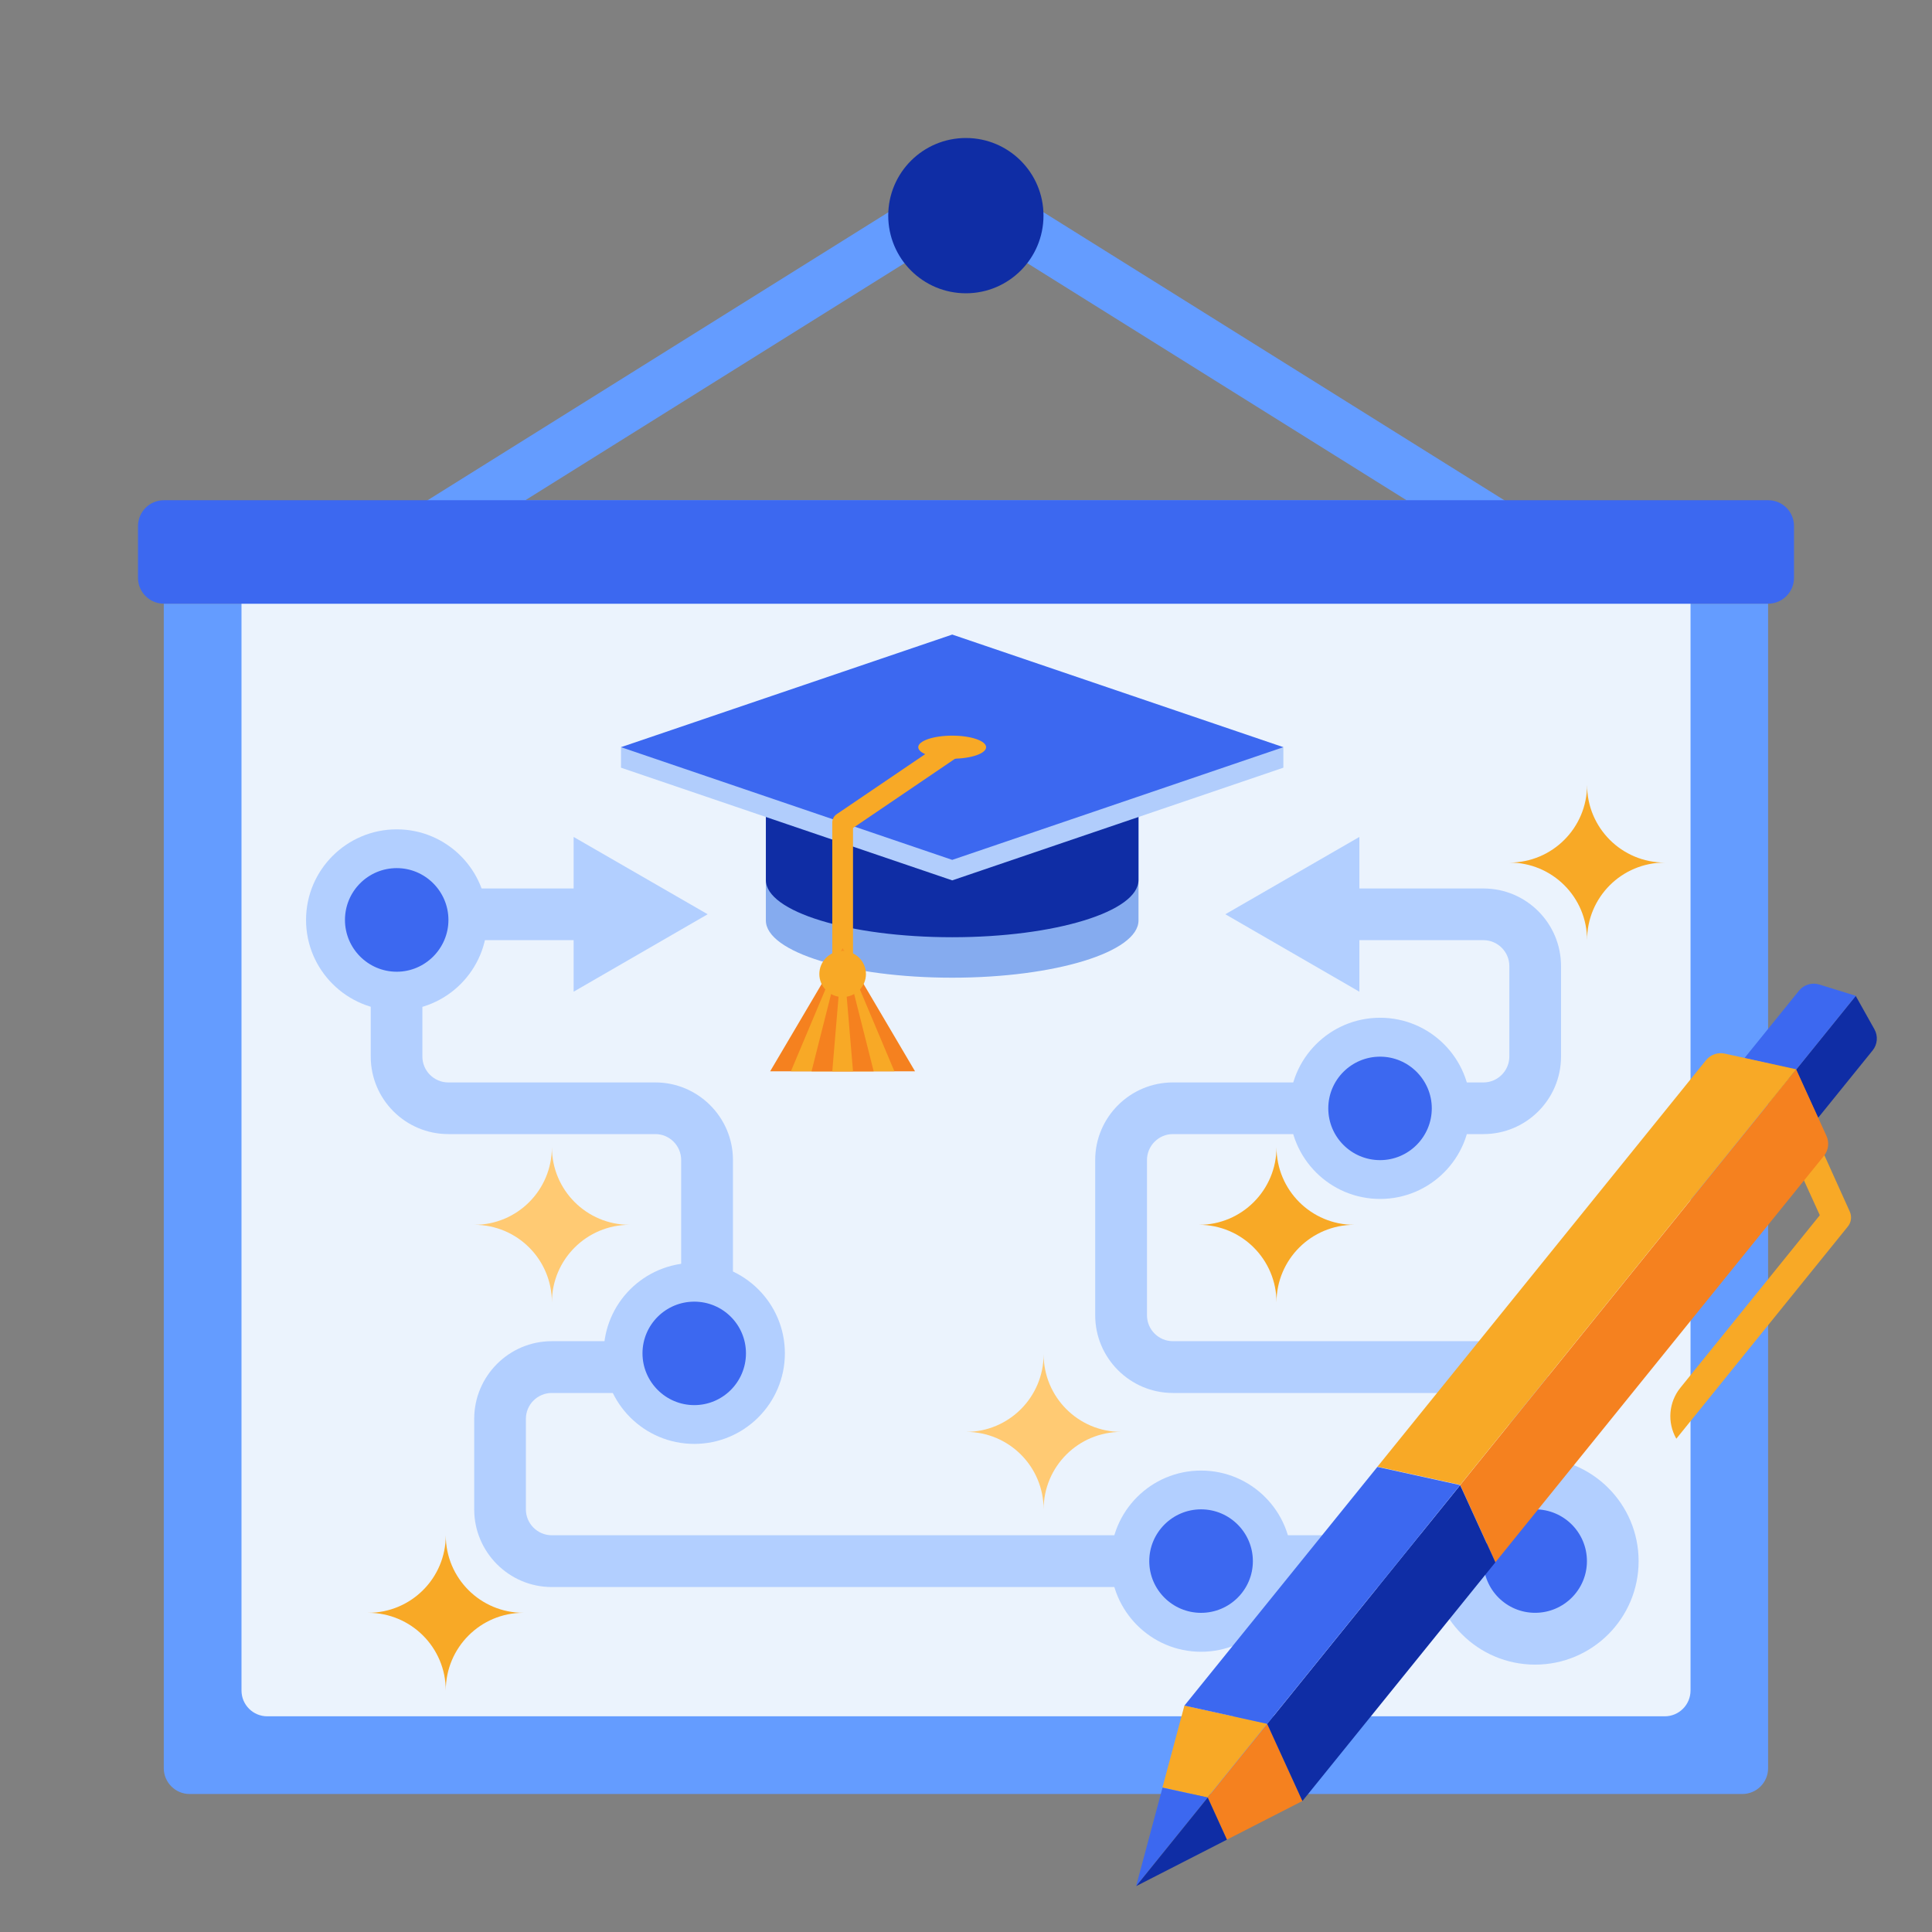 <svg width="56" height="56" viewBox="0 0 56 56" fill="none" xmlns="http://www.w3.org/2000/svg">
<rect x="0" y="0" width="56" height="56" fill="#808080" stroke="none"/>
<g clip-path="url(#clip0_7354_24123)">
<path d="M4.747 17.499H51.249V51.253C51.249 51.665 50.914 52 50.502 52H5.498C5.083 52 4.747 51.664 4.747 51.25V17.499Z" fill="#649CFF"/>
<path d="M7 17.499H49.001V49.001C49.001 49.413 48.666 49.748 48.254 49.748H7.747C7.334 49.748 7 49.413 7 49.001V17.499Z" fill="#EBF3FD"/>
<path d="M27.998 4.747L9.999 15.997H45.998L27.998 4.747ZM27.998 6.516L40.768 14.499H15.228L27.998 6.516Z" fill="#649CFF"/>
<path d="M30.246 6.249C30.246 7.494 29.239 8.501 27.998 8.501C26.753 8.501 25.746 7.494 25.746 6.249C25.746 5.007 26.753 4 27.998 4C29.239 4 30.246 5.007 30.246 6.249Z" fill="#0F2DA5"/>
<path d="M4.751 14.499H51.253C51.665 14.499 52 14.834 52 15.246V16.748C52 17.162 51.664 17.498 51.249 17.498H4.751C4.336 17.498 4 17.162 4 16.748V15.25C4 14.835 4.336 14.499 4.751 14.499Z" fill="#3C68F0"/>
<path d="M42.248 46.001H15.993C14.755 46.001 13.745 44.99 13.745 43.749V41.127C13.745 39.885 14.755 38.875 15.993 38.875H18.997C19.41 38.875 19.744 38.541 19.744 38.124V33.623C19.744 33.213 19.41 32.872 18.997 32.872H12.994C11.753 32.872 10.746 31.865 10.746 30.624V28.002C10.746 26.76 11.753 25.753 12.994 25.753H17.287V27.251H12.994C12.581 27.251 12.243 27.588 12.243 28.002V30.624C12.243 31.038 12.581 31.375 12.994 31.375H18.997C20.234 31.375 21.245 32.385 21.245 33.623V38.124C21.245 39.365 20.234 40.376 18.997 40.376H15.993C15.58 40.376 15.243 40.713 15.243 41.127V43.749C15.243 44.163 15.58 44.5 15.993 44.5H42.248V46.001Z" fill="#B2CFFF"/>
<path d="M16.627 28.745L20.512 26.5L16.627 24.259V28.745Z" fill="#B2CFFF"/>
<path d="M45.247 43.002H43.749V41.123C43.749 40.713 43.409 40.376 42.999 40.376H33.997C32.756 40.376 31.745 39.365 31.745 38.124V33.623C31.745 32.385 32.756 31.375 33.997 31.375H42.999C43.409 31.375 43.749 31.038 43.749 30.624V28.002C43.749 27.588 43.409 27.251 42.999 27.251H38.747V25.753H42.999C44.24 25.753 45.247 26.76 45.247 28.002V30.624C45.247 31.865 44.24 32.872 42.999 32.872H33.997C33.583 32.872 33.246 33.213 33.246 33.623V38.124C33.246 38.538 33.583 38.875 33.997 38.875H42.999C44.24 38.875 45.247 39.882 45.247 41.123V43.002Z" fill="#B2CFFF"/>
<path d="M39.402 24.259L35.517 26.5L39.402 28.745V24.259Z" fill="#B2CFFF"/>
<path d="M44.496 48.25C46.153 48.25 47.496 46.907 47.496 45.25C47.496 43.594 46.153 42.251 44.496 42.251C42.84 42.251 41.497 43.594 41.497 45.25C41.497 46.907 42.84 48.25 44.496 48.25Z" fill="#B2CFFF"/>
<path d="M45.998 45.251C45.998 46.078 45.324 46.748 44.496 46.748C43.669 46.748 42.998 46.078 42.998 45.251C42.998 44.419 43.669 43.749 44.496 43.749C45.324 43.749 45.998 44.419 45.998 45.251Z" fill="#3C68F0"/>
<path d="M13.748 35.502C14.994 35.502 15.997 36.509 15.997 37.751C15.997 36.509 17.004 35.502 18.249 35.502C17.004 35.502 15.997 34.495 15.997 33.25C15.997 34.495 14.994 35.502 13.748 35.502Z" fill="#FFCA73"/>
<path d="M28.002 41.504C29.243 41.504 30.25 42.507 30.25 43.752C30.25 42.507 31.257 41.504 32.499 41.504C31.257 41.504 30.25 40.497 30.25 39.252C30.25 40.497 29.243 41.504 28.002 41.504Z" fill="#FFCA73"/>
<path d="M34.752 35.502C35.993 35.502 37 36.509 37 37.751C37 36.509 38.007 35.502 39.252 35.502C38.007 35.502 37 34.495 37 33.25C37 34.495 35.993 35.502 34.752 35.502Z" fill="#F8A926"/>
<path d="M43.753 25.002C44.994 25.002 46.002 26.005 46.002 27.251C46.002 26.005 47.008 25.002 48.254 25.002C47.008 25.002 46.002 23.995 46.002 22.75C46.002 23.995 44.994 25.002 43.753 25.002Z" fill="#F8A926"/>
<path d="M10.669 46.748C11.914 46.748 12.921 47.755 12.921 49.001C12.921 47.755 13.928 46.748 15.17 46.748C13.928 46.748 12.921 45.745 12.921 44.5C12.921 45.745 11.914 46.748 10.669 46.748Z" fill="#F8A926"/>
<path d="M11.5 28.727C10.361 28.727 9.435 27.8 9.435 26.665C9.435 25.526 10.361 24.6 11.5 24.6C12.635 24.6 13.558 25.526 13.558 26.665C13.558 27.8 12.635 28.727 11.5 28.727Z" fill="#3C68F0"/>
<path d="M11.5 24.039C10.05 24.039 8.871 25.215 8.871 26.665C8.871 28.115 10.05 29.291 11.5 29.291C12.947 29.291 14.122 28.115 14.122 26.665C14.122 25.215 12.947 24.039 11.5 24.039ZM11.5 28.166C10.669 28.166 9.999 27.489 9.999 26.665C9.999 25.837 10.669 25.163 11.5 25.163C12.324 25.163 12.998 25.837 12.998 26.665C12.998 27.489 12.324 28.166 11.5 28.166Z" fill="#B2CFFF"/>
<path d="M40.003 34.19C38.864 34.19 37.938 33.264 37.938 32.125C37.938 30.99 38.864 30.064 40.003 30.064C41.138 30.064 42.065 30.99 42.065 32.125C42.065 33.264 41.138 34.19 40.003 34.19Z" fill="#3C68F0"/>
<path d="M40.003 29.5C38.552 29.5 37.377 30.675 37.377 32.126C37.377 33.576 38.552 34.752 40.003 34.752C41.453 34.752 42.625 33.576 42.625 32.126C42.625 30.676 41.453 29.5 40.003 29.5ZM40.003 33.627C39.171 33.627 38.501 32.953 38.501 32.126C38.501 31.302 39.171 30.628 40.003 30.628C40.827 30.628 41.501 31.302 41.501 32.126C41.501 32.953 40.827 33.627 40.003 33.627Z" fill="#B2CFFF"/>
<path d="M34.813 47.312C33.674 47.312 32.752 46.385 32.752 45.25C32.752 44.111 33.674 43.188 34.813 43.188C35.952 43.188 36.879 44.111 36.879 45.25C36.879 46.385 35.952 47.312 34.813 47.312Z" fill="#3C68F0"/>
<path d="M34.813 42.625C33.363 42.625 32.191 43.8 32.191 45.251C32.191 46.697 33.363 47.877 34.813 47.877C36.264 47.877 37.439 46.697 37.439 45.251C37.439 43.8 36.264 42.625 34.813 42.625ZM34.813 46.749C33.986 46.749 33.312 46.078 33.312 45.251C33.312 44.423 33.986 43.749 34.813 43.749C35.641 43.749 36.315 44.423 36.315 45.251C36.315 46.078 35.641 46.749 34.813 46.749Z" fill="#B2CFFF"/>
<path d="M20.124 41.288C21.263 41.288 22.186 40.364 22.186 39.226C22.186 38.087 21.263 37.164 20.124 37.164C18.986 37.164 18.062 38.087 18.062 39.226C18.062 40.364 18.986 41.288 20.124 41.288Z" fill="#3C68F0"/>
<path d="M20.124 36.605C18.674 36.605 17.498 37.776 17.498 39.227C17.498 40.677 18.674 41.852 20.124 41.852C21.571 41.852 22.75 40.677 22.75 39.227C22.75 37.776 21.571 36.605 20.124 36.605ZM20.124 40.728C19.297 40.728 18.623 40.054 18.623 39.227C18.623 38.399 19.297 37.729 20.124 37.729C20.952 37.729 21.622 38.399 21.622 39.227C21.622 40.054 20.952 40.728 20.124 40.728Z" fill="#B2CFFF"/>
<path d="M15 21.843C15.46 21.843 15.832 22.221 15.832 22.688C15.832 22.221 16.202 21.843 16.662 21.843C16.202 21.843 15.832 21.467 15.832 21C15.832 21.467 15.46 21.843 15 21.843Z" fill="#EBF3FD"/>
</g>
<g clip-path="url(#clip1_7354_24123)">
<path d="M22.199 21.807V26.679C22.199 27.595 24.617 28.339 27.6 28.339C30.583 28.339 33 27.595 33 26.679V21.807H22.199Z" fill="#85ABEF"/>
<path d="M22.199 22.698V25.508C22.199 26.424 24.617 27.166 27.6 27.166C30.583 27.166 33 26.424 33 25.508V22.698H22.199Z" fill="#0F2DA5"/>
<path d="M37.199 21.657H18V22.252L27.601 25.518L37.199 22.252V21.657Z" fill="#B1CDFC"/>
<path d="M27.601 18.393L18 21.657L27.601 24.924L37.199 21.657L27.601 18.393Z" fill="#3C68F0"/>
<path d="M24.424 28.529C24.259 28.529 24.124 28.397 24.124 28.233V23.843C24.124 23.746 24.172 23.653 24.254 23.598L27.431 21.443C27.567 21.35 27.754 21.385 27.847 21.519C27.942 21.654 27.907 21.84 27.77 21.933L24.725 24V28.233C24.725 28.397 24.59 28.529 24.424 28.529Z" fill="#F8A926"/>
<path d="M24.424 27.491L22.323 31.053H26.523L24.424 27.491Z" fill="#F5811F"/>
<path d="M24.424 27.491L22.924 31.053H25.925L24.424 27.491Z" fill="#F8A926"/>
<path d="M24.424 27.491L23.523 31.053H25.324L24.424 27.491Z" fill="#F5811F"/>
<path d="M24.424 27.491L24.124 31.053H24.725L24.424 27.491Z" fill="#F8A926"/>
<path d="M25.1 28.233C25.1 28.601 24.797 28.9 24.424 28.9C24.051 28.9 23.749 28.601 23.749 28.233C23.749 27.863 24.051 27.564 24.424 27.564C24.797 27.564 25.1 27.863 25.1 28.233Z" fill="#F8A926"/>
<path d="M28.583 21.657C28.583 21.842 28.144 21.992 27.6 21.992C27.057 21.992 26.616 21.842 26.616 21.657C26.616 21.474 27.057 21.323 27.6 21.323C28.144 21.323 28.583 21.474 28.583 21.657Z" fill="#F8A926"/>
</g>
<path d="M51.869 31.242L53.615 35.114C53.682 35.257 53.661 35.428 53.562 35.55L48.589 41.702C48.32 41.23 48.367 40.644 48.708 40.223L52.748 35.224L51.272 31.98L51.869 31.242Z" fill="#F8A926"/>
<path d="M53.789 28.867L54.33 29.832C54.441 30.029 54.42 30.273 54.28 30.446L52.699 32.401L52.062 31.003L53.789 28.867Z" fill="#0F2DA5"/>
<path d="M50.564 30.67L52.145 28.715C52.285 28.541 52.52 28.471 52.734 28.537L53.791 28.864L52.065 31L50.564 30.67Z" fill="#3C68F0"/>
<path d="M34.331 49.435L36.729 49.963L35.002 52.099L33.694 51.813L34.331 49.435Z" fill="#F8A926"/>
<path d="M35.005 52.102L32.931 54.668L33.696 51.816L35.005 52.102Z" fill="#3C68F0"/>
<path d="M37.755 52.201L35.563 53.323L35.007 52.102L36.734 49.966L37.755 52.201Z" fill="#F5811F"/>
<path d="M32.934 54.669L35.007 52.103L35.563 53.324L32.934 54.669Z" fill="#0F2DA5"/>
<path d="M52.87 33.5L43.345 45.283L42.325 43.045L52.063 30.999L52.942 32.927C53.027 33.116 53 33.339 52.87 33.5Z" fill="#F5811F"/>
<path d="M52.063 30.994L42.325 43.04L39.926 42.513L49.45 30.73C49.581 30.569 49.79 30.495 49.995 30.54L52.063 30.994Z" fill="#F8A926"/>
<path d="M42.323 43.049L43.343 45.286L37.751 52.204L36.73 49.969L42.323 43.049Z" fill="#0F2DA5"/>
<path d="M36.73 49.966L34.331 49.438L39.924 42.519L42.323 43.046L36.73 49.966Z" fill="#3C68F0"/>
<defs>
<clipPath id="clip0_7354_24123">
<rect width="48" height="48" fill="white" transform="translate(4 4)"/>
</clipPath>
<clipPath id="clip1_7354_24123">
<rect width="19.5" height="19" fill="white" transform="translate(18 15)"/>
</clipPath>
</defs>
</svg>
